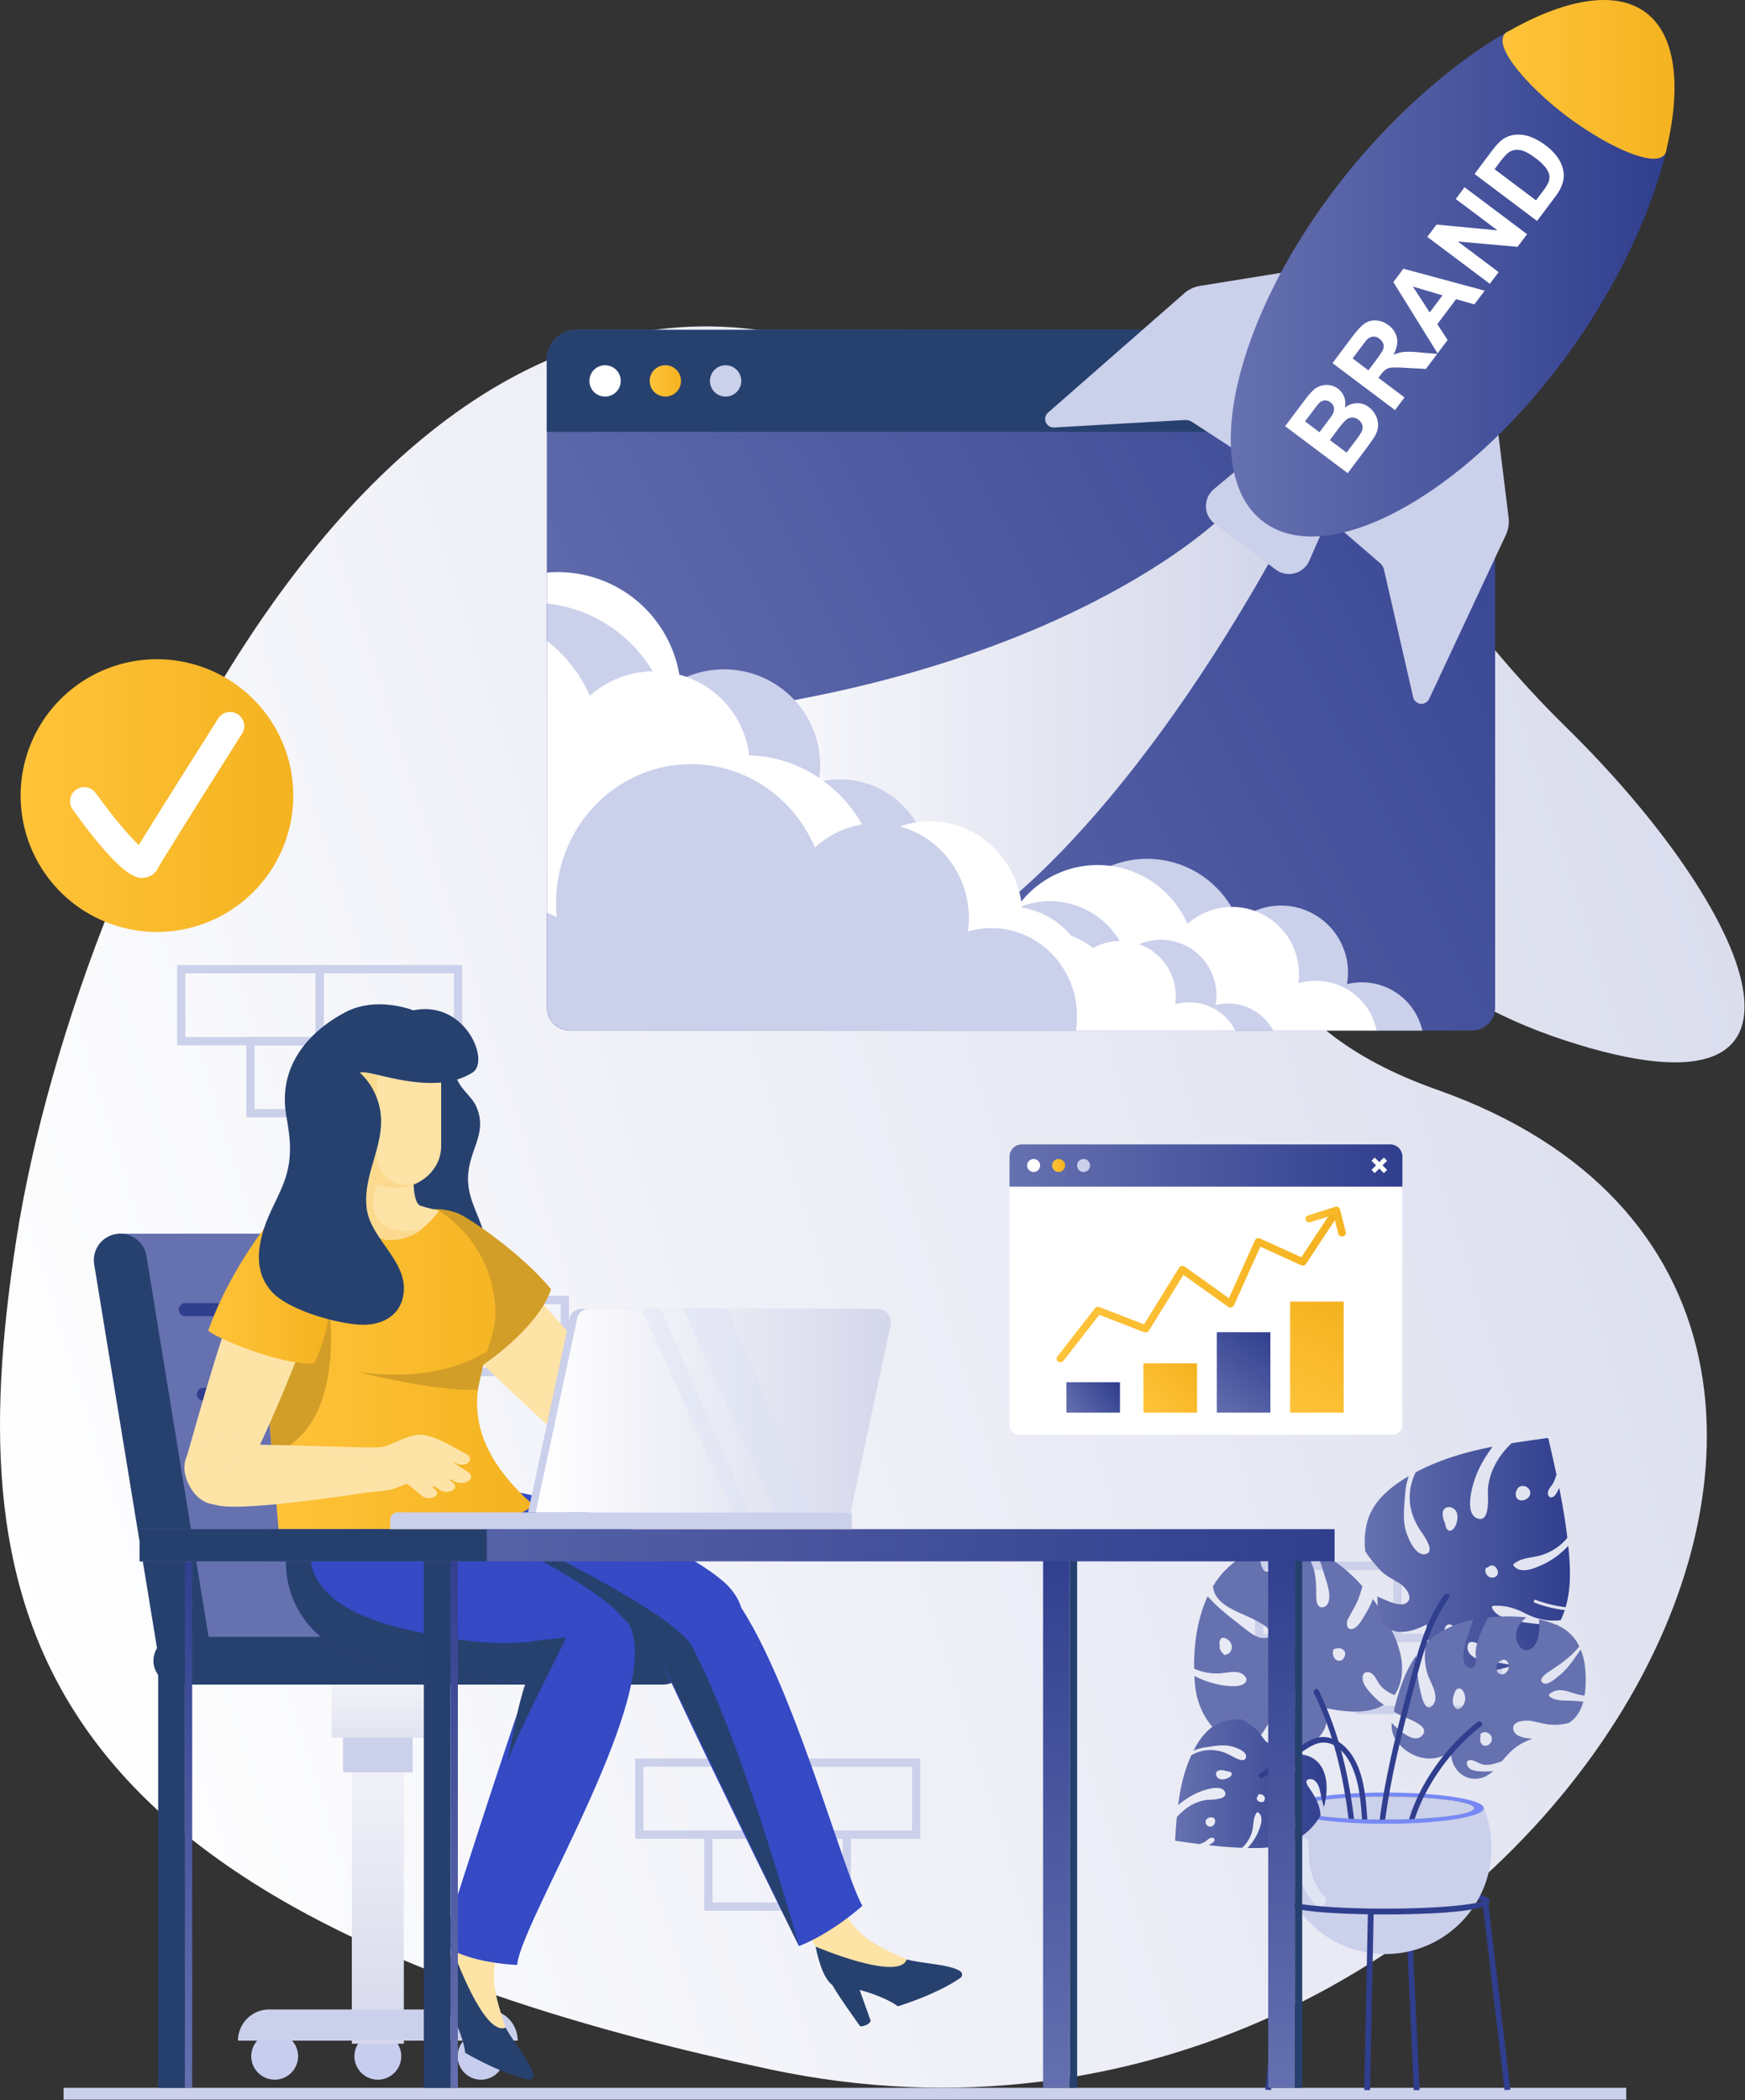 <svg xmlns="http://www.w3.org/2000/svg" width="1939" height="2333" fill="none"><rect width="100%" height="100%" fill="#333333" stroke="none"/><path d="M1807.03 2319.47H70.648v13.19H1807.03v-13.19Z" fill="#CBD0EB"></path><path d="M17.933 1378.44C86.735 931.961 474.554 107.84 1043.42 439.196c488.38 284.487 152.32 629.604 553.88 771.624 685.5 242.46 89.73 1264.71-741.769 1088.13-831.502-176.57-901.6-505.22-837.598-920.51Z" fill="url(#a)"></path><path d="M1396.79 585.962c-32.27 162.761 24.29 466.128 342.4 569.958 318.12 103.83 207.67-145.8 0-349.041-207.66-203.244-293.8-466.126-342.4-220.917Z" fill="url(#b)"></path><path d="M1557.4 1824.23h-162.86v-89.15h162.86v89.15Zm-153.71-9.18h144.56v-70.79h-144.56v70.79Z" fill="#CBD0EB"></path><path d="M1669.08 1904.24h-162.86v-89.15h162.86v89.15Zm-153.71-9.18h144.56v-70.87h-144.56v70.87ZM1155.28 1056.36H992.398v-89.146h162.882v89.146Zm-153.73-9.18h144.58v-70.789h-144.58v70.789ZM868.678 2042.76H705.812v-89.15h162.866v89.15Zm-153.715-9.18h144.564v-70.79H714.911l.052 70.79Z" fill="#CBD0EB"></path><path d="M1022.58 2042.76H859.699v-89.15h162.881v89.15Zm-153.73-9.18h144.58v-70.79H868.85v70.79Z" fill="#CBD0EB"></path><path d="M945.543 2122.76H782.664v-89.15h162.879v89.15Zm-153.728-9.18h144.577v-70.79H791.815v70.79ZM632.201 1528.86H469.336v-89.15h162.865v89.15Zm-153.714-9.18h144.564v-70.79H478.487v70.79Z" fill="#CBD0EB"></path><path d="M520.531 1608.87H357.652v-89.15h162.879v89.15Zm-153.728-9.18H511.38v-70.87H366.803v70.87ZM359.711 1161.32H196.832v-89.15h162.879v89.15Zm-153.728-9.18H350.56v-70.83H205.983v70.83Z" fill="#CBD0EB"></path><path d="M513.596 1161.32H350.73v-89.15h162.866v89.15Zm-153.715-9.18h144.564v-70.83H359.881v70.83Z" fill="#CBD0EB"></path><path d="M436.561 1241.32H273.695v-89.15h162.866v89.15Zm-153.715-9.18H427.41v-70.79H282.846v70.79Z" fill="#CBD0EB"></path><path d="m1570.98 2322.13 6.43-.13-9.16-198.44-6.41.14 9.14 198.43Z" fill="#303E8E"></path><path d="M1423.27 2112.16c0-13.62 88.79-14.67 116.02-14.67 27.23 0 116.01 1.05 116.01 14.67s-88.79 14.69-116.01 14.69c-27.21 0-116.02-1.07-116.02-14.69Zm116.02-8.26c-59.77 0-98.56 4.5-108.02 8.26 9.46 3.77 48.25 8.26 108.02 8.26 59.77 0 98.56-4.49 108.02-8.26-9.46-3.76-48.26-8.26-108.02-8.26Z" fill="#303E8E"></path><path d="M1648.87 2008.8a118.132 118.132 0 0 1-11.76 110.14 118.154 118.154 0 0 1-42.44 38.15 118.172 118.172 0 0 1-55.38 13.79c-19.31 0-38.33-4.74-55.38-13.79a118.154 118.154 0 0 1-42.44-38.15c-10.82-16-17.55-34.41-19.6-53.61-2.05-19.2.64-38.61 7.84-56.53h219.16Z" fill="#CBD0EB"></path><path d="M1429.71 2008.8c0 9.59 49.05 17.35 109.57 17.35 60.52 0 109.59-7.76 109.59-17.35 0-9.58-49.06-17.35-109.59-17.35s-109.57 7.77-109.57 17.35Z" fill="#7789F6"></path><path d="M1440.48 2008.8c0 7.1 44.24 12.84 98.8 12.84 54.57 0 98.81-5.74 98.81-12.84 0-7.09-44.24-12.83-98.81-12.83-54.56 0-98.8 5.74-98.8 12.83Z" fill="#5A6084"></path><path opacity=".42" d="M1440.43 2048.63c.28-8.83 14.03-8.87 13.77 0-.62 20.98 2.08 41.95 17.25 57.69 6.15 6.38-3.58 16.13-9.73 9.72-17.64-18.31-22.01-42.71-21.29-67.41Z" fill="#fff"></path><path d="M1539.29 2126.85c27.22 0 116.01-1.07 116.01-14.69h-6.41c-.01-.39.11-.78.36-1.08-3.94 3.93-44.25 9.34-109.96 9.34-65.7 0-106.08-5.42-109.96-9.34.24.3.37.69.35 1.08h-6.41c0 13.62 88.79 14.69 116.02 14.69Z" fill="#303E8E"></path><path d="m1671.85 2322.02 6.41-.45-24.51-207.72-6.41.45 24.51 207.72ZM1412.38 2322.04l20.52-206.91-6.4-.49-20.52 206.92 6.4.48ZM1522.34 2322.07l4.06-198.37-6.42-.14-4.05 198.38 6.41.13Z" fill="#303E8E"></path><path d="M1440.5 2008.82c0 5.24 23.75 9.67 57.96 11.67 1.99.11 4.03.23 6.16.3 2.87.17 5.74.3 8.73.35 1.94.11 3.93.17 5.98.22 4.47.12 9.05.18 13.74.19h6.14c9.18 0 18-.17 26.39-.46 2.12 0 4.23-.19 6.28-.24 38.48-1.77 66.11-6.45 66.11-12.09 0-5.1-23.05-9.55-56.38-11.61l-6.55-.35c-9.97-.53-20.7-.82-31.91-.88h-6.24c-6.81 0-13.44.11-19.83.3-2.05 0-3.99.17-5.99.22-3.34.13-6.55.3-9.86.47-2.04.07-4.1.24-6.09.3-32.41 2.22-54.64 6.56-54.64 11.61Z" fill="#CBD0EB"></path><path d="M1537.84 1893.93a56.988 56.988 0 0 1-11.32-9.34c-4.96-5.02-12.76-13.22-12.66-20.89.08-6.32 6.65-7.75 11.01-4.01 3.94 3.32 5.56 8.38 8.62 12.31 3.75 4.84 9.8 8.69 16.03 11.18 8.51-12.12 9.91-28.84 7.05-43.4-3.3-16.86-14.42-40.88-31.07-63.3a89.253 89.253 0 0 1-7.67 15.64c-3.13 5.25-8.17 15.1-14.16 17.23-6.35 2.24-7.64-3.63-6.68-8.42-.01-.26.05-.51.17-.75.1-.44.22-.88.38-1.31.12-.35.37-.65.71-.84 3.47-6.72 7.51-13.17 10.48-20.12 2.1-5.11 3.8-10.37 5.09-15.73-14.58-16.4-32.11-30.76-51.57-39.02 3.93 8.21 6.68 17.5 9.17 25.62 2.49 8.11 9.42 26.01 3.08 34.16-1.73 2.23-5.24 3.66-8.01 2.15-4.41-2.49-3.93-11.57-3.93-15.65-.18-9.95-.22-18.58-3.47-28.28-2.82-8.41-7.42-15.9-12.42-23.15a82.846 82.846 0 0 0-38.1-.24c3.84 3.44 6.86 7.66 7.65 12.6.74 4.6-2.07 15.2-8.11 15.55-7.86.47-8.49-17.97-9.46-25.21a102.36 102.36 0 0 0-21.74 10.95 94.532 94.532 0 0 0-29.26 30.98c.16.22.26.48.29.74 2.62 20.17 28.3 27.14 43.63 34.93 4.76 2.41 22.6 10.75 20.29 17.96-1.22 3.8-7.57 3.82-10.58 3.26-7.68-1.42-14.57-7.55-20.55-12.19-13.77-10.7-27.39-20.97-38.78-33.94-12.61 26.95-15.48 58.01-15.03 80.98.43-.17.89-.17 1.32 0a60.8 60.8 0 0 0 28.71 4.51c6.09-.56 12.41-1.99 18.55-1.1 5.24.75 13.26 7.07 7.44 12.23-4.95 4.42-16.02 3.36-22.06 2.62a105.254 105.254 0 0 1-33.73-10.75c.27 5.66.82 11.3 1.66 16.9a83.111 83.111 0 0 0 12.21 31.45 82.995 82.995 0 0 0 23.71 23.99 86.542 86.542 0 0 0 20.32 9.85c13.85-12 24.38-25.26 30.52-43.34 2.46-7.21 7.59-27.17 17.87-26.48 4.59.31 7.76 5.92 8.63 9.88 1.47 6.77-2.62 13.53-6.35 18.8-5.46 7.75-11.48 15.01-16.82 22.89-5.17 7.62-10.48 15.09-16.16 22.29 13.12 1.77 26.47.71 39.15-3.12 19.77-6.13 40.45-26.67 29.52-47.8 21.37 4.72 47.48 7.89 66.43-3.27Zm-174.36-56.12c-.29.07-.59.11-.88.13-.14.19-.32.35-.52.47s-.43.19-.66.21a1.66 1.66 0 0 1-1.29-.44c-.27-.28-.54-.58-.8-.88-2.1-1.31-3.41-4.08-4.05-6.56-.06-.22-.07-.45-.03-.68.04-.22.13-.44.25-.63-.29-1.29-.45-2.61-.48-3.93 0-3.09 1.42-6.56 5.09-5.93 2.18.51 4.17 1.65 5.71 3.28a11.45 11.45 0 0 1 2.94 5.9c.34 3.67-1.63 7.96-5.3 9.07l.02-.01Zm129.12 4.96c-.49.65-1.1 1.19-1.81 1.58-.71.39-1.49.63-2.29.7a5.72 5.72 0 0 1-2.39-.31c-.76-.27-1.45-.7-2.04-1.27-1.33-1.3-2.28-2.94-2.74-4.75-.46-1.8-.42-3.7.12-5.49.06-.25.19-.48.37-.67.19-.19.42-.32.67-.39l.13-.09c3.13-1.31 7.41-1.39 10.12.92 3.12 2.63 2.14 6.97-.16 9.8l.02-.03Z" fill="#6671B0"></path><path d="M1706.39 1777.4c10.74 4.06 21.93 6.79 33.33 8.11 6.29-21.73 5.32-45.37 2.9-68.01-8 8.15-16.74 15.23-27.65 20.31-9.1 4.26-24.75 11.43-32.88 1.95-.31-.31-.48-.73-.48-1.17 0-.44.17-.86.48-1.18 8.81-7.27 20.54-6.55 30.96-9.8 10.43-3.25 21.46-10.18 28.53-19.22-.22-1.89-.46-3.76-.69-5.63-2.1-16.72-5.01-33.33-8.33-49.81-.16.32-.3.64-.46.94-1.4 2.88-4.09 8.99-7.86 9.61-3.52.56-4.83-3.58-4.11-6.33 1.08-4.16 5.1-7.53 6.75-11.58 1.01-2.42 1.88-4.89 2.63-7.41-2.81-13.11-5.82-26.22-8.84-39.33-.12-.41-.4-.77-.78-.99-.38-.22-.83-.28-1.25-.17-12.99 1.79-26.12 3.62-39.2 5.75-14.25 14.02-24.41 30.52-26.08 51.07-.47 5.84 3.19 36.43-10.77 32.68-14.73-3.93-7.78-31.46-4.92-40.64 4.51-14.42 11.96-27.36 20.85-39.33-29.7 5.85-58.8 14.22-85.49 28.46-10.03 20.98-8.66 42.74 4.36 63.28 2.85 4.49 19.33 25.38 6.01 27.7-11.21 1.94-19.98-20.08-21.87-28.29-2.82-12.22-1.17-24.91-.32-37.2.42-7.23 1.81-14.37 4.15-21.23-.32.18-.65.34-.95.54-20.12 11.98-39.24 27.53-45.41 51.13a88.575 88.575 0 0 0-1.89 31.99 151 151 0 0 0 17.19 21.38c6.63 6.7 14.29 9.7 21.93 14.77 5.46 3.61 14.78 15 6.71 20.86-6.49 4.72-18.65-1.06-24.9-3.66-2.53-1.04-5-2.19-7.44-3.35-.99 63.87 54.64 30.82 54.64 31.11-.42 58.51 59.27 58.99 96.01 45.33-3.7-.69-7.38-1.31-11.09-1.98-7.32-1.2-14.78-1.62-22.04-3.07-7.87-1.57-18.92-6.55-17.29-16.63 1.39-8.71 12.73-1.67 16.87.63 14.28 7.86 30.99 15.14 47.62 14.29 1.78-1.06 3.52-2.17 5.24-3.36a103.44 103.44 0 0 0 30.9-34.48c-14.18-.23-28.33-1.5-42.33-3.8-10.15-1.77-26.22-4.48-31.11-15.1-.14-.26-.21-.54-.21-.83a1.678 1.678 0 0 1 .82-1.43c.25-.15.53-.23.82-.23 12.23-.91 23.84 2.37 34.61 7.98 12.95 6.73 26.22 9.65 40.18 7.87 1.63-3.41 3.06-6.92 4.29-10.49.08-.22.13-.43.19-.66-11.35-1.35-22.5-4.08-33.2-8.13-1.98-.74-1.13-3.98.87-3.22Zm-21.97-120.07c.02-.24.11-.46.24-.65.14-.19.32-.34.54-.43a6.392 6.392 0 0 1 5.66-5.24c7.76-1.2 13.11 7.95 6.71 13.28-2.48 2.04-6.19 3.29-9.33 2.2-3.9-1.43-4.36-5.61-3.82-9.16Zm-71.83 156.76a6.141 6.141 0 0 1-3.93 1.67c-1.47.08-2.91-.37-4.08-1.26-.2-.15-.35-.35-.45-.59-.09-.23-.12-.48-.09-.73s.13-.48.28-.68c.16-.2.36-.35.59-.45-.03-2.2.76-4.34 2.22-5.99a4.668 4.668 0 0 1 3.95-1.37c.72.09 1.41.34 2.02.75.6.4 1.11.93 1.47 1.56 1.51 2.49.05 5.42-1.98 7.09Zm6.67-125.58c-.62 3.94-2.49 9.64-6.37 11.54-4.65 2.28-6.55-3.5-7.08-6.96-.05-.24-.05-.49 0-.73a21.12 21.12 0 0 1-2.62-12.05c.76-5.92 6.64-7.44 11.43-4.63 4.57 2.61 5.41 8.11 4.64 12.83Zm43.96 62.03a7.071 7.071 0 0 1-3.83 2.01c-1.46.26-2.96.05-4.3-.6-3.55-1.54-4.98-5.24-4.49-8.92.04-.28.14-.55.3-.78.16-.24.37-.43.62-.57.24-.14.52-.22.8-.24.28-.01.56.03.82.14.47-.66 1.07-1.21 1.76-1.61.7-.4 1.48-.65 2.28-.73.8-.07 1.61.02 2.37.29.76.27 1.45.69 2.03 1.25 2.49 2.39 4.12 6.87 1.64 9.76Z" fill="url(#c)"></path><path d="M1424.16 2027.11a84.18 84.18 0 0 1 6.98 20.66c-14.08 5.07-29.79 5.65-44.91 5.24a59.85 59.85 0 0 0 12.13-18.51c2.37-5.98 6.37-16.23-.3-20.9-.23-.18-.51-.26-.8-.24-.29.01-.56.14-.76.35-4.39 5.95-3.34 13.34-5 20.1a38.126 38.126 0 0 1-11.35 19l-3.75-.14c-11.19-.5-22.29-1.51-33.43-2.77l.59-.32c1.85-1.04 5.77-3.06 5.99-5.47.23-2.41-2.62-2.86-4.39-2.27-2.71.88-4.74 3.61-7.34 4.85-1.56.75-3.15 1.43-4.77 2.02-8.84-1.1-17.65-2.35-26.45-3.59-.28-.05-.52-.21-.69-.44-.16-.24-.22-.53-.17-.81.55-8.29 1.13-16.69 1.91-25.08 8.59-9.71 19.04-16.96 32.56-19.06 3.85-.6 24.29.17 21.13-8.45-3.33-9.18-21.23-3.35-27.15-1.07a89.249 89.249 0 0 0-25.07 15.19c2.44-19.09 6.56-37.92 14.72-55.51 13.42-7.41 27.89-7.64 42.13-.45 3.1 1.58 17.73 10.95 18.63 2.4.76-7.18-14.27-11.61-19.79-12.39-8.22-1.16-16.52.51-24.64 1.67-4.77.63-9.43 1.87-13.87 3.69.11-.21.19-.41.3-.62 6.97-13.32 16.32-26.22 31.66-31.29a61.46 61.46 0 0 1 21.08-2.83 101.03 101.03 0 0 1 15.01 9.8c4.75 3.93 7.11 8.54 10.83 13.11 2.62 3.26 10.64 8.58 14.13 3.2 2.82-4.34-1.59-11.8-3.6-15.55-.83-1.55-1.7-3.04-2.63-4.53 42.26-3.85 23.06 33 23.25 32.99 38.72-3.23 41.95 34.49 34.66 58.42-.64-2.29-1.25-4.6-1.85-6.93-1.15-4.56-1.79-9.25-3.09-13.77-1.43-4.92-5.25-11.63-11.8-10.1-5.7 1.31-.49 8.13 1.22 10.63 5.91 8.64 11.52 18.86 11.8 29.41-.62 1.17-1.31 2.33-1.98 3.46a67.675 67.675 0 0 1-21.35 21.28 176.02 176.02 0 0 0-4.56-26.58c-1.66-6.33-4.22-16.37-11.48-18.9a1.148 1.148 0 0 0-1.08.07c-.16.11-.29.25-.38.41-.09.17-.14.35-.14.54.17 7.69 2.59 15.16 6.96 21.49a41.091 41.091 0 0 1 7.18 25.01 64.347 64.347 0 0 1-6.75 3.24c-.13.06-.27.11-.42.16a86.767 86.767 0 0 0-6.98-20.6c-.62-1.16-2.71-.46-2.13.78Zm-80.59-7.87a.97.97 0 0 0-.4.18c-.12.1-.22.22-.28.36-.88.2-1.68.69-2.26 1.38-.59.7-.93 1.56-.98 2.47-.4 4.97 5.92 7.95 9.18 3.58.67-.83 1.11-1.82 1.29-2.88.17-1.05.08-2.13-.28-3.14-1.11-2.37-3.92-2.45-6.24-1.92l-.03-.03Zm100.36-53.34c.61-.72.94-1.63.92-2.57-.02-.94-.39-1.84-1.04-2.52a.93.93 0 0 0-.41-.26.872.872 0 0 0-.48-.02c-.16.03-.31.1-.44.21a.94.94 0 0 0-.28.4c-1.44.09-2.81.69-3.85 1.7-.32.34-.55.76-.68 1.2-.12.45-.13.93-.04 1.38.1.46.3.89.6 1.25.29.36.67.64 1.1.82.84.3 1.75.31 2.59.02.84-.28 1.56-.84 2.04-1.59l-.03-.02Zm-82.84 10.56c2.56-.59 6.25-2.06 7.33-4.61 1.31-3.06-2.62-3.94-4.96-4.12-.16-.03-.32-.03-.48 0a14.52 14.52 0 0 0-8.1-1.02c-3.94.77-4.61 4.57-2.52 7.47 1.98 2.77 5.66 3.03 8.76 2.35l-.03-.07Zm43.2 24.68c.64-.7 1.05-1.59 1.15-2.53.1-.95-.11-1.9-.6-2.72a5.484 5.484 0 0 0-2.68-2.21 5.501 5.501 0 0 0-3.47-.17c-.18.03-.35.11-.49.22s-.26.26-.34.42c-.07.16-.11.34-.11.52 0 .19.04.36.13.53-.42.31-.76.71-.99 1.17-.24.46-.37.96-.38 1.48-.02.52.09 1.03.3 1.5.22.48.54.89.94 1.22 1.69 1.48 4.77 2.3 6.56.59l-.02-.02Z" fill="url(#d)"></path><path d="M1759.32 1890.34c-3.93-.23-7.87-.5-11.8-.81-7.94-.64-19.09.68-25.64-4.75-.21-.16-.38-.36-.5-.59-.11-.23-.18-.48-.2-.74-.01-.26.04-.52.13-.76.1-.24.25-.46.44-.63 12.31-10.37 25.81 1.05 38.97 1.58 1.43-9.84 1.67-19.83.7-29.73-.57-7.3-2.24-14.48-4.96-21.28-7.29 9.99-13.76 20.64-23.37 28.4-3.83 3.08-13.76 12.31-18.8 8.59-5.52-4.11 4.14-10.68 7.12-12.66 12.18-8.11 24.12-16 33.47-27.87a47.443 47.443 0 0 0-22.11-22.38c-7.31-3.45-15-6.02-22.91-7.65 1.78 12.37-.15 30.75-11.58 33.81-8.06 2.15-13.11-7.28-13.67-14.72-.63-8.66 4.93-16.41 11.62-21.3a195.324 195.324 0 0 0-36.27-.44c-2.15.16-4.33.39-6.56.62-.02.24-.1.48-.21.7-5.75 11.15-12.28 23.88-13.42 36.63-.42 4.74 1.56 10.98-.93 15.42-3.93 7.01-11.3 1.22-12.4-4.44-2-10.35 2.84-23.38 6.18-33.12 1.39-4.06 2.86-8.4 4.53-12.68-14.61 3-28.92 8.16-41.47 17.05a84.001 84.001 0 0 0-11.6 9.96c-1.59 12.58-1.1 25.29 3.51 36.71 3.32 8.15 12.61 23.49 3.55 32.02-6.24 5.86-9.92-5.32-11.22-10-4.06-14.62-5.78-30.35-6.43-45.88a136.868 136.868 0 0 0-15.36 29.85c-3.9 10.43-7.04 21.13-9.38 32.01 7.65 5.4 16.66 7.61 24.91 12.35 3.93 2.23 11.56 6.92 7.86 12.85-7.72 12.27-25.22-1.94-35.05-12.47-.82 9.91 2.43 17.79 9.33 24.91 14.96 15.54 38.37 20.55 56.56 6.48-.72 18.14 12.86 33.01 30.54 30.49 6.36-.89 11.63-4.09 16.29-8.36-4.11.44-8.24.59-12.37.47-5.24-.2-14.31-.63-16.45-6.95-2.06-6.08 3.47-6.42 7.34-4.94 4.79 1.83 7.87 4.47 13.31 4.57 6.12.14 12.18-1.83 18.04-4.16 6.64-7.95 13.11-15 22.53-19.91 3.64-1.85 7.39-3.5 11.21-4.92-7.42-.63-18.35-1.96-20.76-8.74-4.08-11.28 13.11-12.03 18.9-11.09 7.74 1.25 15.13 3.71 23.02 4.25 6.59.4 13.2-.32 19.55-2.11 1.31-.96 2.62-1.94 3.85-3.02 6.14-5.23 9.8-12.56 11.96-20.62Zm-139.35 8.27c-3.48-.11-5.15-4.31-5.54-7.47-.39-3.05.1-6.16 1.43-8.94-.03-.27 0-.54.09-.8.76-2.18 1.97-4.77 4.27-5.45.84-.18 1.71-.13 2.52.16.81.28 1.52.78 2.06 1.45 2.73 2.9 3.76 7.87 3.03 11.94-.66 3.66-3.79 9.26-7.86 9.11Zm43.54-41.95a9.28 9.28 0 0 1-.59-5.99c.48-2 1.61-3.79 3.21-5.09.27-.23.62-.37.97-.39 3.1-2.14 6.78-1.74 8.6 2.01.91 2.02 1.08 4.29.5 6.42-.59 2.14-1.89 4-3.69 5.28-.71.55-1.53.93-2.4 1.11a5.7 5.7 0 0 1-2.63-.04c-.87-.21-1.67-.61-2.36-1.18a5.876 5.876 0 0 1-1.61-2.09v-.04Zm-6.88 79.1c-2.18 3.61-7.16 5.15-10.02 2.01-2.24-2.46-2.34-6.12-1.15-9.28a1.579 1.579 0 0 1-.42-1.89c.1-.21.24-.4.42-.55 6.02-5.1 15.56 2.43 11.17 9.74v-.03Z" fill="#6671B0"></path><path d="M1565.67 2021.1c2.11 0 4.22-.18 6.28-.24 2.16-6.34 4.52-12.61 7.33-18.77.76-1.64 1.53-3.29 2.35-4.93a229.064 229.064 0 0 1 64.41-79.59c3.05-2.46-1.31-6.75-4.34-4.35a233.842 233.842 0 0 0-65.64 81.28c-.35.76-.71 1.52-1 2.28-3.68 7.88-6.82 16.01-9.39 24.32ZM1533.07 2021.55h6.15c1.11-8.56 2.46-17.12 3.93-25.63 2.53-14.78 5.5-29.51 8.74-44.12 6.92-30.85 15.08-61.41 23.29-91.97 8.03-29.86 16.66-59.59 35.08-84.93 2.34-3.16-2.99-6.22-5.25-3.06-17.71 24.29-26.57 52.62-34.37 81.36-9.27 34.09-18.35 68.28-25.87 102.77-2.87 13.25-5.57 26.57-7.86 39.95-1.44 8.56-2.74 17.12-3.84 25.63ZM1460.03 1881.13a348.57 348.57 0 0 1 19.94 50.32c.83 2.47 1.54 4.93 2.25 7.4 5.54 19.18 9.84 38.69 12.9 58.42 1.31 7.68 2.34 15.48 3.29 23.21 1.99.12 4.03.24 6.16.31-1.01-7.99-2.06-15.91-3.36-23.82a489.1 489.1 0 0 0-11.08-52.33c-.87-3.17-1.75-6.39-2.75-9.55a371.329 371.329 0 0 0-22.12-57.07c-1.65-3.58-6.93-.49-5.23 3.11Z" fill="#303E8E"></path><path d="M1403.25 1975.08c15.84-10.48 31.62-21.23 47.58-31.55 8.91-5.76 17.71-10.03 28.38-6.1 1.04.4 2.04.87 3 1.42 2.93 1.53 5.62 3.48 7.97 5.79 3.09 3.01 5.76 6.4 7.98 10.1 7.34 12.14 10.97 26.62 12.96 41.75 1.12 8.16 1.76 16.5 2.23 24.65 1.94.11 3.93.17 5.98.22-.53-8.2-1.12-16.71-2.22-25.09-2.62-20.77-8.15-40.82-21.47-54.5a44.275 44.275 0 0 0-8.21-6.68 34.365 34.365 0 0 0-7.46-3.64 29.01 29.01 0 0 0-20.34.29c-9.18 3.58-17.83 10.73-26.05 16.18-11.1 7.39-22.17 14.74-33.26 22.13-3.16 2.05-.24 7.16 2.93 5.03Z" fill="#303E8E"></path><path d="M325.874 882.746a151.495 151.495 0 0 1-92.487 140.654 151.49 151.49 0 0 1-87.466 9.26 151.567 151.567 0 0 1-77.868-40.902A151.489 151.489 0 0 1 89.34 758.513a151.485 151.485 0 0 1 83.985-26.125 151.473 151.473 0 0 1 152.548 150.358Z" fill="url(#e)"></path><path d="M156.637 975.29c-8.39-.446-26.783-7.617-76.247-76.523a15.733 15.733 0 0 1 25.512-18.354c15.942 22.221 36.446 47.353 48.31 58.484 21.802-35.817 84.612-134.942 87.667-139.74a15.735 15.735 0 0 1 9.868-7.685 15.724 15.724 0 0 1 12.356 1.943 15.735 15.735 0 0 1 6.93 16.73 15.713 15.713 0 0 1-2.633 5.819c-23.69 37.377-86.644 137.065-93.277 149.218a19.102 19.102 0 0 1-15.667 10.016c-.937.086-1.878.117-2.819.092Z" fill="#fff"></path><path d="M508.481 2284.44a26.004 26.004 0 0 0 16.086 24 25.943 25.943 0 0 0 15.027 1.47 26.018 26.018 0 0 0 13.307-7.13 26.056 26.056 0 0 0 7.105-13.33c.999-5.04.479-10.27-1.492-15.02a25.979 25.979 0 0 0-9.586-11.66 25.997 25.997 0 0 0-24.411-2.39 25.97 25.97 0 0 0-8.441 5.64 26.059 26.059 0 0 0-5.632 8.46 25.971 25.971 0 0 0-1.963 9.96ZM393.836 2284.44a26.012 26.012 0 0 0 4.403 14.44 25.995 25.995 0 0 0 11.681 9.56 25.935 25.935 0 0 0 15.025 1.47 26.022 26.022 0 0 0 20.414-20.45 25.998 25.998 0 0 0-1.486-15.02 26.045 26.045 0 0 0-9.58-11.67 26.062 26.062 0 0 0-14.447-4.38c-3.419 0-6.804.68-9.963 1.99a25.83 25.83 0 0 0-8.443 5.64 26.036 26.036 0 0 0-5.635 8.46 25.977 25.977 0 0 0-1.969 9.96ZM279.215 2284.44a26.008 26.008 0 0 0 16.087 24 25.94 25.94 0 0 0 15.026 1.47 26.02 26.02 0 0 0 13.308-7.13 26.055 26.055 0 0 0 7.104-13.33 26 26 0 0 0-11.078-26.68 25.994 25.994 0 0 0-24.411-2.39 25.965 25.965 0 0 0-8.44 5.64 26.027 26.027 0 0 0-7.596 18.42Z" fill="#C7CDEE"></path><path d="M390.952 2270.47h57.802v-629.94h-57.802v629.94Z" fill="url(#f)"></path><path d="M381.211 1969.01h77.297v-99.68h-77.297v99.68Z" fill="#CBD0EB"></path><path d="M368.586 1930.49h102.547v-99.69H368.586v99.69Z" fill="url(#g)"></path><path d="M264.453 2267.1h310.799a34.713 34.713 0 0 0-2.646-13.28 34.763 34.763 0 0 0-7.524-11.25 34.642 34.642 0 0 0-11.256-7.51 34.575 34.575 0 0 0-13.276-2.64H299.142a34.661 34.661 0 0 0-24.524 10.16 34.683 34.683 0 0 0-10.165 24.52Z" fill="#CBD0EB"></path><path d="m131.516 1370.57 3.841 22.72 71.423 437.28h315.479l-68.303-419.52a48.717 48.717 0 0 0-16.573-29.01 48.746 48.746 0 0 0-31.37-11.5l-274.497.03Z" fill="#6671B0"></path><path d="m135.305 1393.29 71.423 437.28h297.925l-64.436-396.8a48.635 48.635 0 0 0-16.587-28.98 48.659 48.659 0 0 0-31.369-11.45l-256.956-.05Z" fill="#6671B0"></path><path d="m175.843 1839.44 57.894-8.85-71.043-435.57a29.402 29.402 0 0 0-10.033-17.52 29.395 29.395 0 0 0-18.966-6.93c-4.282 0-8.512.93-12.394 2.74a29.374 29.374 0 0 0-15.988 18.94 29.413 29.413 0 0 0-.617 12.68l71.147 434.51ZM736.414 1871.53H368.535c-7.038 0-13.787-2.8-18.763-7.77a26.554 26.554 0 0 1-7.772-18.77 26.53 26.53 0 0 1 7.771-18.76 26.526 26.526 0 0 1 18.764-7.78h367.879c7.039 0 13.788 2.8 18.764 7.78a26.53 26.53 0 0 1 7.771 18.76c0 7.04-2.796 13.79-7.772 18.77a26.558 26.558 0 0 1-18.763 7.77Z" fill="#27416F"></path><path d="M412.255 1871.53H197.067a26.57 26.57 0 0 1-18.767-7.77 26.566 26.566 0 0 1-7.78-18.77 26.537 26.537 0 0 1 26.547-26.54h215.188a26.537 26.537 0 0 1 18.767 45.31 26.57 26.57 0 0 1-18.767 7.77Z" fill="#27416F"></path><path d="M205.849 1462.23h201.684c1.922 0 3.764-.76 5.123-2.12a7.27 7.27 0 0 0 2.127-5.13 7.28 7.28 0 0 0-2.123-5.13 7.295 7.295 0 0 0-5.127-2.13H205.849c-1.926 0-3.774.77-5.136 2.13a7.257 7.257 0 0 0-2.127 5.13 7.257 7.257 0 0 0 7.263 7.25ZM226.029 1556.21H427.7a7.273 7.273 0 0 0 7.263-7.27c0-1.92-.765-3.77-2.127-5.14a7.274 7.274 0 0 0-5.136-2.13H226.029c-1.928 0-3.775.77-5.137 2.13a7.297 7.297 0 0 0-2.126 5.14 7.263 7.263 0 0 0 7.263 7.27ZM246.189 1650.17h201.684a7.262 7.262 0 0 0 5.127-2.14 7.248 7.248 0 0 0 2.123-5.13c0-1.92-.764-3.77-2.123-5.13a7.253 7.253 0 0 0-5.127-2.13H246.189a7.278 7.278 0 0 0-7.263 7.26 7.263 7.263 0 0 0 7.263 7.27Z" fill="#303E8E"></path><path fill-rule="evenodd" clip-rule="evenodd" d="M905.176 2156.13s7.407 52.1 27.019 51.51c19.613-.59 52.44 11.51 65.472 21.25 0 0 42.043-12.55 69.393-31.46a4.5 4.5 0 0 0 1.46-1.69c.34-.67.51-1.42.49-2.18-.02-.75-.23-1.49-.61-2.15-.38-.65-.92-1.2-1.56-1.6-14.09-8.89-48.91-7.86-67.692-15.64-21.33-8.87-48.821-31.97-70.309-30.44-21.487 1.54-23.663 12.4-23.663 12.4Z" fill="#27416F"></path><path fill-rule="evenodd" clip-rule="evenodd" d="M955.821 2251.17s-29.616-41.05-32.159-48.51c-2.544-7.46 24.384-12.2 24.384-12.2l19.508 54.82s-2.504 5.61-11.733 5.89Z" fill="#27416F"></path><path fill-rule="evenodd" clip-rule="evenodd" d="M946.96 2137.39c-4.562-5.68-15.194-23.02-15.194-23.02l-36.813 28.3 11.576 20.05s92.295 39.16 100.951 14.14c-37.315-16.12-49.114-25.24-60.52-39.47Z" fill="#FEE3A7"></path><path fill-rule="evenodd" clip-rule="evenodd" d="M507.946 2163.25s-33.351 40.64-19.665 54.75c13.687 14.11 26.981 46.37 28.659 62.57 0 0 37.691 22.48 70.178 29.76.731.17 1.491.15 2.213-.05a4.625 4.625 0 0 0 1.923-1.1 4.57 4.57 0 0 0 1.173-1.88c.23-.71.28-1.47.144-2.21-2.989-16.4-27.347-41.3-34.295-60.42-7.866-21.73-9.466-57.6-25.145-72.37-15.68-14.78-25.185-9.05-25.185-9.05Z" fill="#27416F"></path><path fill-rule="evenodd" clip-rule="evenodd" d="M472.273 2264.82s10.2-49.59 13.936-56.48c3.737-6.9 25.486 9.69 25.486 9.69l-27.151 51.44s-5.82 1.95-12.271-4.65Z" fill="#27416F"></path><path fill-rule="evenodd" clip-rule="evenodd" d="M550.042 2181.28c1.101-7.2 6.673-26.76 6.673-26.76l-45.754-7.98-6.922 22.11s33.614 94.4 57.854 83.91c-13.332-38.39-14.604-53.24-11.851-71.28Z" fill="#FEE3A7"></path><path d="M537.926 1371.04c-6.555-24.79-21.278-42.72-17.135-71.32 3.933-26.82 20.884-43.72 7.866-71.63-3.461-7.38-13.005-15.92-17.371-22.78-7.315-11.52-9.177-24.35-20.858-32.12-18.236-12.09-42.057-1.32-61.355 1.31-4.601.63-6.646 6.3-5.781 10.2a383.51 383.51 0 0 1 8.836 76.89c-1.206 5.58-2.622 11.31-3.933 17.43-2.478 10.6-3.841 19.97-1.927 30.81 2.805 15.85 10.671 30.95 14.067 46.96 2.517 11.8 3.933 24.06 9.557 34.97 15.811 30.84 73.665 42.07 89.292 3.93 3.029-7.8.721-16.98-1.258-24.65Z" fill="#27416F"></path><path d="M470.032 1660.3c-62.731 28.49-14.801 138.7 66.167 167.32 80.967 28.62 171.57 10.71 241.984 16.26 20.006 1.57 71.109-34.48 33.575-78.96-37.534-44.48-256.996-143.11-341.726-104.62Z" fill="#354AC4"></path><path d="M789.903 1748.28c71.882 47.54 143.79 326.83 168.385 368.96 0 0-32.644 29.84-70.466 44.78 0 0-148.471-299.88-159.287-333.22-22.615-69.68 37.704-96.12 61.368-80.52Z" fill="#354AC4"></path><path d="M550.71 1696.9s196.65 91.89 218.046 131.8c23.899 44.73 65.838 145.34 119.065 333.32L734.106 1842.8l-116.941 25.82-125.306-131.9 58.851-39.82Z" fill="#27416F"></path><path d="M400.824 1843.33c67.438 23.87 141.129 23.35 207.807 25.79 8.849.34 17.528.69 26.128 1.12 4.418.27 8.771.53 13.11.87 20.045 1.47 78.201-33.14 40.641-77.69a96.39 96.39 0 0 0-11.891-11.28.275.275 0 0 0-.17-.1c-65.799-53.99-310.707-177.16-348.359-94.52a110.835 110.835 0 0 0-8.154 25.78c-9.662 48.96 12.389 105.8 80.888 130.03Z" fill="#354AC4"></path><path d="M594.576 1829.25c-.157.68-.446 1.49-.734 2.42-2.74 9.47-5.244 31.57-14.421 58.25-34.86 101.75-88.073 269.44-88.073 269.44 27.268 21.95 83.301 23.6 83.301 23.6 4.024-46.96 151.512-282.77 128.386-367.84a.294.294 0 0 0 0-.19 45.764 45.764 0 0 0-1.954-6.04c-7.721-19.23-50.211-36.97-80.6-16.96-10.907 7.19-20.215 19.06-25.905 37.32Z" fill="#354AC4"></path><path d="M400.821 1843.33c67.438 23.87 117.046 22.57 183.711 25-10.488 30.48-15.064 64.24-22.89 98.32-.866-15.61 69.482-148.32 67.293-147.81-4.077.96-24.214 2.62-28.291 3.29-50.959 8.42-102.18-1.13-152.181-12.68-47.301-10.84-115.88-37.92-101.983-99.55.944-3.94-3.133-6.07-5.912-5.14a3.281 3.281 0 0 0-1.792-.82 3.351 3.351 0 0 0-1.945.32 92.407 92.407 0 0 0-16.925 9.18c-9.636 48.82 12.415 105.66 80.915 129.89Z" fill="#27416F"></path><path d="M659.576 1621.08c34.204 8.48 140.474-14.42 165.58-16.31 30.284-2.24 44.574-36.2 13.713-37.5-29.812-1.31-168.359-22.14-186.057-18.22-31.963 7.05-36.027 61.39 6.764 72.03Z" fill="#FEE3A7"></path><path d="M824.157 1569.06c16.217 2.03 54.118-10.96 69.876-4.25 14.566 6.21 15.549 14.55 27.387 23.98 6.555 5.24 6.804 12 2.622 15.2 1.049 2.19 6.411 4.64 6.817 9.05.643 7.35-8.154 8.68-17.187.2-4.457-4.17 4.825 6.75 7.866 10.1 7.158 7.87-9.57 11.29-16.768 3.35-3.526-3.94-9.544-9.49-9.911-8.67-.21.51 3.933 6.23 5.349 7.87 5.939 7.08-10.488 9.5-16.466 2.34-4.68-5.58-19.114-17.12-24.765-22.55-1.14-.66-6.765 0-13.988-.19 1.861 3.66 6.135 6.02 9.898 8.65 2.871 2.01 4.549 5.15 1.993 8.04-2.754 3.09-6.883 2.03-10.331.68a90.82 90.82 0 0 1-13.241-6.56c-2.242-1.31-12.533-14.42-16.44-22.11-2.504-4.72.747-25.96 7.289-25.13ZM466.817 1437.34c18.459 35.66 139.057 143.24 161.253 163.87 26.797 24.91 83.602-3.55 70.925-34.54-11.222-27.44-142.008-171.74-160.48-184.54-33.299-23.08-94.824 10.58-71.698 55.21Z" fill="#FEE3A7"></path><path d="M527.07 1522.04c-39.815-37.52-71.869-91.12-82.121-110.63-24.371-46.39 16.388-81.19 63.806-63.52 9.597 3.58 68.88 42.35 103.569 84.36-13.87 42.95-77.493 87-85.254 89.79Z" fill="#D29E27"></path><path d="M685.416 1545.55s2.163 5.51 14.198 5.92c12.035.42 32.775 40.09 24.11 47.57-8.666 7.47-68.631 18.19-68.631 18.19l-12.835-4.62-16.309-13.38 32.775-44.36 26.692-9.32ZM815.991 1565.21l32.736 3.28-22.681 35.8-13.713 2.04-10.54-27.29 14.198-13.83Z" fill="#FEE3A7"></path><path d="M593.487 1672.38s-111.684 76.73-283.006 37.41c-4.352-51.01-8.128-92.03-10.776-127.26-3.71-49.82-5.074-88-2.452-126.59 1.662-23.4 4.647-46.7 8.941-69.77 7.604-41.61 60.49-46.96 70.794-47.89 10.305-.93 69.247-4.43 110.937 6.78 11.983 8.28 59.441 40.04 62.666 111.43 1.534 33.81-29.209 72.34-17.974 125.86 10.829 51.23 60.87 90.03 60.87 90.03Z" fill="url(#h)"></path><path d="M459.737 1298.74s-2.622 37.27 7.512 40.76c8.325 2.88 20.727 5.54 20.727 5.54s-51.443 77.66-112.523-7.17c0 0 18.223.23 23.873-7.13 5.651-7.35 9.177-43.76 6.319-67.78l54.092 35.78Z" fill="#FEE3A7"></path><path d="M399.328 1330.77c5.65-7.36 9.176-43.76 6.318-67.79l32.644 23.49c-6.437 5.77-16.23 21.91-15.915 22.93-8.482 15.97-13.281 38.4 3.29 50.68 12.743 9.45 29.668 8.98 45.322 4.38-20.976 15.67-56.727 27.24-95.467-26.56-.066 0 18.196.17 23.808-7.13Z" fill="#FBDA8F"></path><path d="M302.367 1615.74c-3.71-49.82-7.735-121.21-5.113-159.8l59.296-62.11s48.101 184.38-54.183 221.91Z" fill="#D29E27"></path><path d="M279.373 1405.28c-21.815 30.9-63.308 183.7-71.607 212.19-10.016 34.34 22.471 67.01 46.606 48.3 20.543-15.93 93.081-194.25 96.411-216.21 6.096-39.62-44.128-82.96-71.41-44.28Z" fill="#FEE3A7"></path><path d="M243.425 1672.76c33.431 5.93 153.387-13.11 176.186-16.31 27.439-3.79 32.932-48.84 4.142-48.3-27.793.52-187.014-6.56-202.484-1.98-27.924 8.36-19.678 59.13 22.156 66.59Z" fill="#FEE3A7"></path><path d="M231.453 1478.27c17.043-49.91 50.028-98 62.522-114.19 29.707-38.44 67.831-1.31 74.425 38.25 2.072 12.46 3.225 65.96-19.298 112.59-40.156 1.54-112.641-30.33-117.649-36.65Z" fill="url(#i)"></path><path d="M519.756 1635.17c-11.405-7.24-22.287-14.5-13.32-9.78 11.419 6.03 22.471-4.37 11.131-10.35-14.198-7.51-29.576-17.47-45.308-20.7-17.043-3.52-35.004 12.03-50.972 13.83-6.437.73-12.323 44.07-7.106 46.07 17.397 6.68 35.397-6.55 38.019-5.56 7.067 4.62 10.37 8.03 16.585 13.11 7.944 6.45 22.667-.36 14.775-6.76-5.008-4.08-2.754-5.83 4.549-.33 9.347 7.04 24.043-.94 14.775-7.86-3.933-2.95-4.615-5.25.93-1.72 11.236 7.04 27.112-2.83 15.942-9.95ZM215.776 1603.69l-6.87 21.99 53.646 9.24 2.465-24.19 5.886-18.56-55.127 11.52Z" fill="#FEE3A7"></path><path d="M412.162 1608.14s9.977.23 13.307-.7c3.33-.93 1.18 28.71 1.18 28.71l-.734 20-14.71 1.53s-15.063-11.8-11.025-23.99c4.038-12.19 11.982-25.55 11.982-25.55Z" fill="#FEE3A7"></path><path d="M378.103 1279c3.094 4.65 10.095 7.78 15.732 5.57 6.005-2.37 2.819-11.8.669-16.02-2.924-5.67-1.639-68.17-1.94-68.17-1.954-.97-20.124 13.74-20.583 16.46-1.193 6.85-13.595 32.46 6.122 62.16Z" fill="#161A21"></path><path d="M490.195 1159.88v113.53c0 25.54-22.575 46.25-50.421 46.25-27.845 0-50.421-20.71-50.421-46.25v-2.11s-25.892 5.64-25.892-22.71c0-28.34 16.283-24.38 16.283-24.38v-64.33h110.451Z" fill="#FEE3A7"></path><path d="M379.741 1224.21v-57.57h39.212V1285.63c0 17.12 16.571 31.03 33.785 30.44 5.1-.16 10.089-1.54 14.552-4.01a53.072 53.072 0 0 1-27.531 7.56c-27.846 0-50.421-20.71-50.421-46.25v-2.11s-25.893 5.64-25.893-22.71c0-28.34 16.296-24.34 16.296-24.34Z" fill="#FBDA8F"></path><path d="M540.732 1501.46c-17.043 11.04-64.134 34.09-143.423 22.67 0 0 90.459 22.83 133.722 19.66.039.11 3.028-16.56 9.701-42.33Z" fill="#D29E27"></path><path d="M525.002 1191.59c20.163-12.74-8.246-81-65.76-69.14 0 0-41.139-16.7-76.51 2.62-11.799 6.49-77.571 41.64-64.54 115.02 4.339 24.42 6.725 45.06-1.219 69.22-6.201 18.81-17.214 35.8-23.375 54.67-7.945 24.41-10.121 49.64 7.564 70.15 18.079 20.97 71.384 36.1 99.033 37.54 20.609 1.09 41.624-7.34 47.196-29.07 9.977-39.24-35.318-64.24-39.881-99.97-5.467-42.8 27.794-78.51 11.301-122.6a72.746 72.746 0 0 0-18.878-28.28c8.862-5.2 80.312 28.16 125.069-.16Z" fill="#27416F"></path><path d="M1409.17 2319.47h29.69v-590.68h-29.69v590.68Z" fill="url(#j)"></path><path d="M1446.99 1728.79h-8.13v590.68h8.13v-590.68Z" fill="#26406E"></path><path d="M1159.05 2319.47h29.7v-590.68h-29.7v590.68Z" fill="url(#k)"></path><path d="M1196.89 1728.79h-8.13v590.68h8.13v-590.68ZM470.947 2319.47h29.694v-590.68h-29.694v590.68Z" fill="#26406E"></path><path d="M508.757 1728.79h-8.128v590.68h8.128v-590.68Z" fill="url(#l)"></path><path d="M175.751 2319.47h29.694v-590.68h-29.694v590.68Z" fill="#26406E"></path><path d="M213.558 1728.79h-8.128v590.68h8.128v-590.68Z" fill="url(#m)"></path><path d="M155.129 1734.59H1482.99v-35.76H155.129v35.76Z" fill="url(#n)"></path><path d="M155.129 1734.59h385.867v-35.76H155.129v35.76Z" fill="#26406E"></path><path d="M1558.32 1284.97v298.26c0 2.83-1.12 5.54-3.13 7.55-2 2-4.71 3.13-7.54 3.13h-415.26c-1.4 0-2.79-.28-4.08-.82-1.3-.53-2.47-1.32-3.46-2.31-.99-1-1.78-2.17-2.31-3.47a10.57 10.57 0 0 1-.81-4.08v-298.24c0-1.79.35-3.56 1.03-5.22.69-1.65 1.69-3.15 2.95-4.42 1.26-1.26 2.77-2.27 4.42-2.95 1.65-.69 3.42-1.04 5.21-1.05h409.35c1.79 0 3.56.35 5.21 1.04 1.66.68 3.16 1.68 4.43 2.95 1.26 1.26 2.27 2.77 2.95 4.42.69 1.65 1.04 3.42 1.04 5.21Z" fill="#fff"></path><path d="M1558.32 1318.29h-436.57v-33.32c.01-3.61 1.45-7.07 4-9.63 2.56-2.55 6.02-3.99 9.64-3.99h409.33c1.79 0 3.56.35 5.22 1.04 1.65.68 3.16 1.68 4.42 2.95a13.627 13.627 0 0 1 4 9.63l-.04 33.32Z" fill="url(#o)"></path><path d="M1196.81 1294.81c0-1.43.42-2.82 1.21-4.01a7.237 7.237 0 0 1 7.41-3.06c1.39.27 2.68.96 3.69 1.97a7.202 7.202 0 0 1 1.97 3.69 7.21 7.21 0 0 1-7.07 8.62c-1.91 0-3.75-.76-5.1-2.11a7.239 7.239 0 0 1-2.11-5.1Z" fill="#CBD0EB"></path><path d="M1169.07 1294.81c0-1.43.42-2.82 1.22-4.01a7.158 7.158 0 0 1 3.23-2.65c1.32-.55 2.77-.69 4.17-.41 1.4.27 2.68.96 3.69 1.97a7.202 7.202 0 0 1 1.97 3.69 7.21 7.21 0 0 1-7.07 8.62c-1.91 0-3.75-.76-5.1-2.11a7.239 7.239 0 0 1-2.11-5.1Z" fill="url(#p)"></path><path d="M1141.33 1294.81c0-1.43.42-2.82 1.21-4.01a7.237 7.237 0 0 1 7.41-3.06c1.39.27 2.68.96 3.69 1.97a7.202 7.202 0 0 1 1.97 3.69c.28 1.4.14 2.85-.41 4.17a7.232 7.232 0 0 1-2.66 3.23 7.215 7.215 0 0 1-4 1.22c-1.91 0-3.75-.76-5.1-2.11a7.239 7.239 0 0 1-2.11-5.1ZM1523.96 1289.55l3.58-3.57 5.08 5.1 5.1-5.1 3.58 3.57-5.1 5.1 5.1 5.1-3.58 3.57-5.1-5.1-5.08 5.1-3.58-3.57 5.1-5.1-5.1-5.1Z" fill="#fff"></path><path d="M1330.1 1514.66h-59.53v54.74h59.53v-54.74Z" fill="url(#q)"></path><path d="M1244.49 1535.58h-59.53v33.83h59.53v-33.83Z" fill="url(#r)"></path><path d="M1411.62 1480.03h-59.53v89.37h59.53v-89.37Z" fill="url(#s)"></path><path d="M1493.12 1446.02h-59.53v123.38h59.53v-123.38Z" fill="url(#t)"></path><path d="M1178.61 1513.42c-1.01.08-2.02-.18-2.87-.74-.44-.29-.82-.67-1.11-1.11-.29-.45-.48-.95-.57-1.47-.08-.52-.05-1.06.08-1.57.14-.51.38-.99.71-1.41l41.82-53.67c.6-.73 1.42-1.25 2.34-1.48.91-.24 1.88-.18 2.76.17l49.49 19.14 38.87-62.93c.32-.5.74-.93 1.23-1.26.5-.34 1.06-.56 1.64-.66.59-.13 1.2-.13 1.79-.01.59.12 1.14.37 1.63.71l49.14 35.1 28.84-64.24c.24-.51.58-.97 1-1.35.42-.39.92-.68 1.45-.87 1.1-.38 2.31-.33 3.37.15l45.81 20.88 30.98-47c.63-.91 1.59-1.55 2.67-1.79 1.09-.24 2.22-.07 3.19.48.46.25.87.6 1.2 1.02.33.42.56.9.69 1.41a3.824 3.824 0 0 1-.5 3.04l-33.03 50.11a4.37 4.37 0 0 1-2.47 1.78c-1.01.29-2.09.2-3.05-.24l-45.23-20.62-29.3 65.13c-.26.58-.66 1.09-1.15 1.49-.49.4-1.07.69-1.69.83-.63.17-1.28.2-1.92.08a4.44 4.44 0 0 1-1.77-.73l-49.67-35.48-38.33 61.98c-.55.87-1.39 1.51-2.36 1.82-.98.32-2.03.28-2.98-.1l-49.82-19.28-39.84 51.13c-.37.45-.84.82-1.36 1.09-.52.26-1.09.42-1.68.47Z" fill="url(#u)"></path><path d="M1491.57 1373.66c-.98.11-1.96-.14-2.78-.68a4.23 4.23 0 0 1-1.7-2.32l-5.35-20.97-25.59 8.12c-1.04.36-2.18.29-3.18-.17-1-.46-1.78-1.29-2.18-2.32-.17-.51-.24-1.05-.19-1.58.04-.54.19-1.06.45-1.54a3.94 3.94 0 0 1 2.45-1.94l29.99-9.52c1.12-.35 2.34-.25 3.39.28.51.25.95.6 1.31 1.04.36.44.62.94.76 1.49l6.43 25.14c.12.53.13 1.07.03 1.6-.09.54-.3 1.04-.59 1.49a4.006 4.006 0 0 1-2.6 1.75c-.21.06-.43.1-.65.13Z" fill="url(#v)"></path><path d="M1661.36 399.394v719.736a25.774 25.774 0 0 1-7.56 18.22 25.81 25.81 0 0 1-18.21 7.56H633.379a25.747 25.747 0 0 1-18.199-7.57 25.765 25.765 0 0 1-7.535-18.21V399.394a32.889 32.889 0 0 1 32.866-32.906h987.939c4.33-.001 8.61.849 12.6 2.502a32.977 32.977 0 0 1 10.68 7.132 32.936 32.936 0 0 1 7.13 10.678 32.981 32.981 0 0 1 2.5 12.594Z" fill="url(#w)"></path><path d="M1661.35 479.824H607.633v-80.43a32.906 32.906 0 0 1 32.893-32.906h987.934c4.32 0 8.6.852 12.59 2.505a32.956 32.956 0 0 1 10.67 7.134 32.938 32.938 0 0 1 7.13 10.676 32.966 32.966 0 0 1 2.5 12.591v80.43Z" fill="#27416F"></path><path d="M788.879 423.189a17.403 17.403 0 0 1 10.742-16.074 17.402 17.402 0 0 1 23.719 12.688 17.394 17.394 0 0 1-17.077 20.783 17.398 17.398 0 0 1-17.384-17.397Z" fill="#CBD0EB"></path><path d="M721.914 423.189a17.408 17.408 0 0 1 20.803-17.089 17.405 17.405 0 0 1 13.683 13.682 17.399 17.399 0 0 1-.994 10.062 17.415 17.415 0 0 1-16.095 10.742 17.397 17.397 0 0 1-17.397-17.397Z" fill="url(#x)"></path><path d="M654.945 423.189a17.408 17.408 0 0 1 20.799-17.09 17.414 17.414 0 0 1 13.686 13.675 17.407 17.407 0 0 1-17.075 20.812 17.412 17.412 0 0 1-17.41-17.397ZM1578.43 410.459l8.61-8.613 12.31 12.297 12.31-12.297 8.6 8.613-12.29 12.31 12.29 12.297-8.6 8.614-12.31-12.297-12.31 12.297-8.61-8.614 12.31-12.297-12.31-12.31Z" fill="#fff"></path><path d="M1357.55 574.255S1180.57 751.24 754.676 796.404l89.043 144.865 259.251 73.181s140.28-93.999 306.46-387.781l-51.88-52.414Z" fill="url(#y)"></path><path d="m1417.52 632.752-67.68-50.84a24.544 24.544 0 0 1-7.08-8.397 24.547 24.547 0 0 1-.54-21.417 24.563 24.563 0 0 1 6.65-8.743l29.13-24.279a24.6 24.6 0 0 1 30.52-.761l53.75 40.366a24.638 24.638 0 0 1 9.03 13.417c1.41 5.36.97 11.04-1.25 16.12l-15.21 34.728a24.63 24.63 0 0 1-16.29 13.933 24.606 24.606 0 0 1-21.03-4.127ZM1651.2 370.932l25.12 204.136a35.225 35.225 0 0 1-3.07 19.272l-85.21 182.137a9.463 9.463 0 0 1-3.93 4.223 9.442 9.442 0 0 1-5.64 1.163 9.497 9.497 0 0 1-5.28-2.33 9.466 9.466 0 0 1-2.94-4.957l-32.33-141.47a14.199 14.199 0 0 0-4.22-7.276l-53.2-45.885a10.22 10.22 0 0 1-2.05-5.46c-.13-1.98.32-3.957 1.3-5.684l163.74-198.904c2.82-4.864 6.28-4.419 7.71 1.035ZM1536.58 284.826l-203.1 32.775a35.39 35.39 0 0 0-17.66 8.312l-151.23 132.476a9.466 9.466 0 0 0-2.98 4.943 9.436 9.436 0 0 0 .46 5.749 9.45 9.45 0 0 0 9.29 5.853l144.88-8.338c2.86-.162 5.7.542 8.16 2.019l58.86 38.334c1.85.716 3.87.871 5.81.447 1.94-.424 3.71-1.41 5.1-2.833l145.45-212.671c4-4.011 2.6-7.21-3.04-7.066Z" fill="#CBD0EB"></path><path d="M1734.5 403.904c-112.52 149.717-260.52 228.416-330.6 175.753-70.09-52.663-35.64-216.695 76.9-366.424 57.15-76.038 128.03-139.871 193.15-177.34a9.145 9.145 0 0 0-2.36 2.19c-10.33 13.74 21.19 54.8 70.33 91.77 49.15 36.97 97.36 55.731 107.68 41.952a9.064 9.064 0 0 0 1.53-3.238c.04.014.08.014.12 0-17.82 73.049-59.47 159.116-116.75 235.337Z" fill="url(#z)"></path><path d="M1849.6 171.778c-10.32 13.74-58.53-5.06-107.69-41.952-49.16-36.891-80.65-77.991-70.34-91.77 10.32-13.778 58.54 5.06 107.69 41.952 49.15 36.892 80.65 78.031 70.34 91.77Z" fill="#C1A461"></path><path d="M1851.17 168.541c-8.09 24.148-75.85-13.858-109.15-38.767-33.3-24.909-88.3-78.463-67.99-93.802 62.82-36.249 120.26-47.838 154.7-22.064 34.44 25.774 39.5 84.127 22.44 154.633Z" fill="url(#A)"></path><path d="m1428.02 473.479 20.85-27.767c3.01-4.181 6.32-8.125 9.93-11.799a22.037 22.037 0 0 1 8.36-5.105c3.14-1.05 6.47-1.38 9.76-.965 3.53.406 6.9 1.765 9.72 3.933a20.494 20.494 0 0 1 7 9.385c1.37 3.741 1.63 7.8.74 11.683a22.904 22.904 0 0 1 13.69-4.942 20.879 20.879 0 0 1 13.03 4.457 25.713 25.713 0 0 1 7.56 9.177 23.202 23.202 0 0 1 2.62 11.379 24.933 24.933 0 0 1-3.77 11.878c-1.5 2.535-5.57 8.294-12.23 17.279l-17.77 23.598-69.49-52.191Zm22.1-5.349 16.06 12.075 6.91-9.177c4.11-5.454 6.57-8.906 7.4-10.357a11.544 11.544 0 0 0 1.77-7.525 9.27 9.27 0 0 0-1.32-3.483 9.26 9.26 0 0 0-2.61-2.666 9.564 9.564 0 0 0-6.55-2.15c-2.49.311-4.78 1.54-6.41 3.448-1.2 1.276-4.26 5.209-9.18 11.799l-6.07 8.036Zm27.62 20.753 18.53 13.949 9.75-12.978a77.23 77.23 0 0 0 6.8-9.938 10.913 10.913 0 0 0 1.05-7.184 10.716 10.716 0 0 0-4.41-6.398 11.39 11.39 0 0 0-6.46-2.464c-2.31-.055-4.58.65-6.46 2.005-2.1 1.403-5.54 5.31-10.33 11.681l-8.47 11.327ZM1550.11 455.571l-69.48-52.165 22.19-29.524c5.58-7.42 10.26-12.345 14.03-14.775a19.937 19.937 0 0 1 12.72-3.08c4.82.424 9.42 2.247 13.23 5.244a23.179 23.179 0 0 1 9.46 14.289c1.09 5.612-.23 11.799-3.93 18.564a41.066 41.066 0 0 1 11.46-3.133 99.683 99.683 0 0 1 17.28.485l19.91 1.704-12.56 16.702-22.73-1.219a126.1 126.1 0 0 0-15.73-.275c-2.16.188-4.24.895-6.06 2.058a28.71 28.71 0 0 0-6.08 6.463l-2.14 2.845 29 21.776-10.57 14.041Zm-29.53-44.128 7.78-10.384c5.05-6.721 7.92-11.134 8.62-13.241a9.48 9.48 0 0 0 0-6.135 11.394 11.394 0 0 0-4.15-5.336 10.483 10.483 0 0 0-7.06-2.386 10.734 10.734 0 0 0-6.7 3.238c-1.01 1.023-3.63 4.375-7.87 10.056l-8.22 10.946 17.6 13.242ZM1649.76 322.897l-11.46 15.26-20.33-5.781-20.85 27.767 11.46 17.58-11.17 14.88-49.15-79.223 11.15-14.841 90.35 24.358Zm-46.88 5.244-32.96-9.793 18.73 28.737 14.23-18.944ZM1655.45 315.32l-69.49-52.178 10.24-13.647 67.76 6.423-46.37-34.82 9.78-13.11 69.48 52.178-10.57 14.067-66.33-5.939 45.29 34.021-9.79 13.005ZM1638.48 193.266l19.25-25.643c4.37-5.777 8.12-9.85 11.26-12.219a29.056 29.056 0 0 1 14.27-5.663c5.47-.557 11.01.083 16.21 1.874a64.305 64.305 0 0 1 18.13 10.056 57.277 57.277 0 0 1 13.18 13.241 37.97 37.97 0 0 1 6.68 16.65c.48 4.755-.16 9.556-1.84 14.027a53.668 53.668 0 0 1-7.87 13.517l-19.82 26.39-69.45-52.23Zm22.29-5.244 46 34.558 7.87-10.488a46.99 46.99 0 0 0 5.7-8.98 16.092 16.092 0 0 0 1.31-7.866 18.375 18.375 0 0 0-3.93-8.719 56.658 56.658 0 0 0-11.64-10.973c-5.39-4.038-9.86-6.66-13.45-7.866a19.91 19.91 0 0 0-9.72-1.075c-3.03.573-5.85 1.97-8.14 4.038a80.19 80.19 0 0 0-9.31 11.013l-4.69 6.358Z" fill="#fff"></path><mask id="B" style="mask-type:luminance" maskUnits="userSpaceOnUse" x="607" y="366" width="1055" height="779"><path d="M1661.36 399.394v719.736a25.774 25.774 0 0 1-7.56 18.22 25.81 25.81 0 0 1-18.21 7.56H633.379a25.747 25.747 0 0 1-18.199-7.57 25.765 25.765 0 0 1-7.535-18.21V399.394a32.889 32.889 0 0 1 32.866-32.906h987.939c4.33-.001 8.61.849 12.6 2.502a32.977 32.977 0 0 1 10.68 7.132 32.936 32.936 0 0 1 7.13 10.678 32.981 32.981 0 0 1 2.5 12.594Z" fill="#fff"></path></mask><g mask="url(#B)"><path d="M1515.64 1091.35c-6.38-.21-12.76.46-18.95 2.01.6-3.36.98-6.76 1.14-10.17a74.448 74.448 0 0 0-83.14-76.62 74.438 74.438 0 0 0-38.79 16.64 108.785 108.785 0 0 0-47.86-55.052 108.818 108.818 0 0 0-135.47 23.31 108.827 108.827 0 0 0-26.72 67.882c-.13 3.75-.07 7.46.16 11.12a77.373 77.373 0 0 0-33.31-9.64 77.547 77.547 0 0 0-34.18 5.87 77.501 77.501 0 0 0-28.19 20.2 77.55 77.55 0 0 0-16.54 30.48 77.394 77.394 0 0 0-1.58 34.64 77.544 77.544 0 0 0 13.7 31.86 77.471 77.471 0 0 0 26.23 22.68 77.565 77.565 0 0 0 33.51 8.96l391.99 13.93v-.34a68.972 68.972 0 0 0 46.24-21.98 68.943 68.943 0 0 0 18.34-47.8 68.935 68.935 0 0 0-19.66-47.28 68.988 68.988 0 0 0-46.83-20.7h-.09Z" fill="#CBD0EB"></path><path d="M1461.56 1089.68c-6.38-.01-12.73.87-18.87 2.62 2.12-15.1-.45-30.48-7.36-44.06a74.374 74.374 0 0 0-31.27-31.91 74.34 74.34 0 0 0-43.9-8.24 74.495 74.495 0 0 0-40.71 18.39 108.823 108.823 0 0 0-122.09-63.157 108.798 108.798 0 0 0-62.26 38.007 108.79 108.79 0 0 0-24.27 68.8c0 3.71.19 7.41.57 11.1a77.53 77.53 0 0 0-33.64-8.45 77.345 77.345 0 0 0-33.95 7.08 77.438 77.438 0 0 0-42.91 52.23 77.54 77.54 0 0 0-.35 34.68 77.495 77.495 0 0 0 14.83 31.36 77.48 77.48 0 0 0 60.83 29.49h392.17v-.34a69.007 69.007 0 0 0 45.8-23.46 69.007 69.007 0 0 0 16.81-48.63 68.98 68.98 0 0 0-69.41-65.57l-.02.06ZM789.637 792.694a126.877 126.877 0 0 0-34.898 3.697 136.978 136.978 0 0 0-66.107-142.287 136.98 136.98 0 0 0-156.344 13.127 200.466 200.466 0 0 0-386.745 66.56 207.916 207.916 0 0 0 .302 20.451 142.574 142.574 0 0 0-206.68 86.357 142.573 142.573 0 0 0 132.36 180.711l721.521 25.72v-.63a126.982 126.982 0 0 0 85.491-40.29 126.997 126.997 0 0 0-88.9-213.416Z" fill="#fff"></path><path d="M1366.48 1114.87c-5.3-.17-10.59.39-15.73 1.67 2.2-12.45.52-25.28-4.8-36.75a61.733 61.733 0 0 0-24.99-27.38 61.78 61.78 0 0 0-36.16-8.13 61.676 61.676 0 0 0-34.29 14.05 90.372 90.372 0 0 0-39.75-45.56 90.347 90.347 0 0 0-59.59-10.28 90.328 90.328 0 0 0-52.71 29.61 90.324 90.324 0 0 0-22.24 56.22c-.1 3.12-.05 6.18.15 9.18a64.205 64.205 0 0 0-55.99-3.11 64.137 64.137 0 0 0-23.376 16.75 64.27 64.27 0 0 0-13.724 25.28 64.263 64.263 0 0 0-1.316 28.74 64.278 64.278 0 0 0 11.357 26.43 64.31 64.31 0 0 0 21.749 18.82 64.245 64.245 0 0 0 27.79 7.44l325.13 11.56v-.27a57.232 57.232 0 0 0 38.42-18.21 57.26 57.26 0 0 0 15.25-39.69 57.292 57.292 0 0 0-16.34-39.26 57.26 57.26 0 0 0-38.91-17.15l.07.04Z" fill="#CBD0EB"></path><path d="M1321.59 1113.48c-5.32.01-10.62.75-15.73 2.22 1.29-8.76.67-17.7-1.82-26.2a61.181 61.181 0 0 0-12.6-23.03c-5.81-6.68-13-12.02-21.07-15.66a61.513 61.513 0 0 0-25.7-5.41 61.58 61.58 0 0 0-41.06 15.73 90.327 90.327 0 0 0-41.35-44.02 90.36 90.36 0 0 0-59.85-8.12 90.32 90.32 0 0 0-51.59 31.41 90.394 90.394 0 0 0-20.26 56.9c0 3.11.15 6.17.46 9.18a64.343 64.343 0 0 0-27.9-7 64.344 64.344 0 0 0-28.161 5.88 64.157 64.157 0 0 0-22.771 17.58 64.202 64.202 0 0 0-12.815 25.75 64.26 64.26 0 0 0 12.004 54.78 64.206 64.206 0 0 0 22.412 18.03 64.36 64.36 0 0 0 28.031 6.45h325.39v-.29a57.22 57.22 0 0 0 51.42-59.76 57.185 57.185 0 0 0-17.66-38.59 57.18 57.18 0 0 0-39.39-15.81l.01-.02Z" fill="#fff"></path><path d="M936.811 865.953a99.205 99.205 0 0 0-27.19 2.884 108.657 108.657 0 0 0 1.639-14.526 106.785 106.785 0 0 0-119.294-109.95 106.787 106.787 0 0 0-55.659 23.909 156.194 156.194 0 0 0-270.301-36.054 156.189 156.189 0 0 0-30.783 103.741 111.074 111.074 0 0 0-96.809-5.405 111.068 111.068 0 0 0-9.165 200.618 111.16 111.16 0 0 0 48.054 12.86l562.222 20.04v-.5a98.978 98.978 0 0 0 66.345-31.53 98.969 98.969 0 0 0 26.32-68.574 98.928 98.928 0 0 0-28.21-67.823 98.926 98.926 0 0 0-67.182-29.69h.013Z" fill="#CBD0EB"></path><path d="M859.24 863.554a98.638 98.638 0 0 0-27.072 3.867 106.121 106.121 0 0 0-24.937-85.107 106.108 106.108 0 0 0-80.848-36.449 106.406 106.406 0 0 0-71.004 27.164 156.177 156.177 0 0 0-264.309-35.956 156.184 156.184 0 0 0-34.979 98.491c0 5.375.289 10.684.813 15.915a111.089 111.089 0 0 0-97.002-2.034 111.087 111.087 0 0 0-61.599 74.96 111.078 111.078 0 0 0 20.799 94.765 110.99 110.99 0 0 0 38.805 31.18 111.1 111.1 0 0 0 48.524 11.1h562.563v-.49a98.952 98.952 0 0 0 65.171-33.87 98.943 98.943 0 0 0-74.925-163.523v-.013Z" fill="#fff"></path><path d="M1160.55 1033.49c-8.81-.3-17.61.66-26.15 2.84.85-4.77 1.38-9.58 1.59-14.42 2.01-58.367-42.33-107.359-99.07-109.443a100.498 100.498 0 0 0-69.143 24.332c-21.291-55.338-72.8-95.349-134.299-97.604-82.869-3.042-152.443 63.623-155.38 148.838a159.284 159.284 0 0 0 .223 15.727 104.103 104.103 0 0 0-48.088-13.839c-58.995-2.151-108.445 45.269-110.543 105.929-2.098 60.66 43.997 111.59 102.953 113.74l540.507 19.78v-.48c48.29-3.08 87.32-43.42 89.07-94.2 1.88-53.93-39.13-99.28-91.67-101.2Z" fill="#fff"></path><path d="M1101.55 1031.1c-8.81.03-17.57 1.31-26.02 3.8.67-4.78 1.03-9.59 1.07-14.42 0-58.405-46.01-105.758-102.779-105.758a100.626 100.626 0 0 0-68.251 26.849c-23.191-54.524-76.038-92.622-137.589-92.622-82.934-.052-150.083 69.103-150.083 154.421 0 5.32.257 10.57.773 15.73a103.953 103.953 0 0 0-48.507-12.07c-58.995 0-106.82 49.2-106.82 109.9s47.825 109.92 106.82 109.92h540.856v-.49c48.14-4.85 85.75-46.59 85.75-97.39-.09-54.04-42.67-97.87-95.22-97.87Z" fill="#CBD0EB"></path></g><path d="M946.486 1680.28H595.27v18.55h351.216v-18.55ZM595.269 1698.83h-161.66v-10.49a8.106 8.106 0 0 1 4.99-7.49 8.041 8.041 0 0 1 3.099-.62h153.571v18.6Z" fill="#CBD0EB"></path><path d="M936.589 1680.24H586.762l46.068-215.37a13.15 13.15 0 0 1 4.409-7.65 13.091 13.091 0 0 1 8.256-3.11h315.046c12.507 0 21.762 12.36 18.996 25.31l-42.948 200.82Z" fill="#CBD0EB"></path><path d="M945.097 1680.24H595.27l46.055-215.37a13.21 13.21 0 0 1 4.423-7.63 13.19 13.19 0 0 1 8.241-3.13h321.68c9.177 0 15.863 8.99 13.844 18.43l-44.416 207.7Z" fill="url(#C)"></path><path opacity=".34" d="m807.759 1454.15 98.521 226.13h-45.072l-102.192-226.13h48.743ZM734.133 1454.15l98.508 226.13h-17.554l-102.192-226.13h21.238Z" fill="#DBDFF5"></path><defs><linearGradient id="a" x1="-32.868" y1="1651.98" x2="2267.95" y2="924.685" gradientUnits="userSpaceOnUse"><stop stop-color="#fff"></stop><stop offset="1" stop-color="#D4D7EA"></stop></linearGradient><linearGradient id="b" x1="-113.891" y1="1395.73" x2="2186.95" y2="668.424" gradientUnits="userSpaceOnUse"><stop stop-color="#fff"></stop><stop offset="1" stop-color="#D4D7EA"></stop></linearGradient><linearGradient id="c" x1="1516.47" y1="1727.49" x2="1744.48" y2="1727.49" gradientUnits="userSpaceOnUse"><stop stop-color="#6671B0"></stop><stop offset="1" stop-color="#303E8E"></stop></linearGradient><linearGradient id="d" x1="1305.75" y1="1981.6" x2="1474.15" y2="1981.6" gradientUnits="userSpaceOnUse"><stop stop-color="#6671B0"></stop><stop offset="1" stop-color="#303E8E"></stop></linearGradient><linearGradient id="e" x1="22.902" y1="883.808" x2="325.874" y2="883.808" gradientUnits="userSpaceOnUse"><stop stop-color="#FFC33A"></stop><stop offset="1" stop-color="#F4B320"></stop></linearGradient><linearGradient id="f" x1="419.859" y1="1809.98" x2="419.859" y2="2285.73" gradientUnits="userSpaceOnUse"><stop stop-color="#fff"></stop><stop offset="1" stop-color="#D4D7EA"></stop></linearGradient><linearGradient id="g" x1="419.847" y1="1825.23" x2="419.847" y2="1976.24" gradientUnits="userSpaceOnUse"><stop stop-color="#fff"></stop><stop offset="1" stop-color="#D4D7EA"></stop></linearGradient><linearGradient id="h" x1="295.89" y1="1529.03" x2="593.487" y2="1529.03" gradientUnits="userSpaceOnUse"><stop stop-color="#FFC33A"></stop><stop offset="1" stop-color="#F4B320"></stop></linearGradient><linearGradient id="i" x1="231.453" y1="1431.44" x2="369.423" y2="1431.44" gradientUnits="userSpaceOnUse"><stop stop-color="#FFC33A"></stop><stop offset="1" stop-color="#F4B320"></stop></linearGradient><linearGradient id="j" x1="1424.01" y1="2334.48" x2="1424.01" y2="1713.82" gradientUnits="userSpaceOnUse"><stop stop-color="#6671B0"></stop><stop offset="1" stop-color="#303E8E"></stop></linearGradient><linearGradient id="k" x1="1173.91" y1="2334.48" x2="1173.91" y2="1713.82" gradientUnits="userSpaceOnUse"><stop stop-color="#6671B0"></stop><stop offset="1" stop-color="#303E8E"></stop></linearGradient><linearGradient id="l" x1="504.706" y1="2334.48" x2="504.706" y2="1713.82" gradientUnits="userSpaceOnUse"><stop stop-color="#6671B0"></stop><stop offset="1" stop-color="#303E8E"></stop></linearGradient><linearGradient id="m" x1="209.507" y1="2334.48" x2="209.507" y2="1713.82" gradientUnits="userSpaceOnUse"><stop stop-color="#6671B0"></stop><stop offset="1" stop-color="#303E8E"></stop></linearGradient><linearGradient id="n" x1="155.129" y1="1716.71" x2="1482.99" y2="1716.71" gradientUnits="userSpaceOnUse"><stop stop-color="#6671B0"></stop><stop offset="1" stop-color="#303E8E"></stop></linearGradient><linearGradient id="o" x1="1121.71" y1="1294.82" x2="1558.32" y2="1294.82" gradientUnits="userSpaceOnUse"><stop stop-color="#6671B0"></stop><stop offset="1" stop-color="#303E8E"></stop></linearGradient><linearGradient id="p" x1="1169.07" y1="1294.82" x2="1183.49" y2="1294.82" gradientUnits="userSpaceOnUse"><stop stop-color="#FFC33A"></stop><stop offset="1" stop-color="#F4B320"></stop></linearGradient><linearGradient id="q" x1="1271.04" y1="1570.16" x2="1328.22" y2="1515.27" gradientUnits="userSpaceOnUse"><stop stop-color="#FFC33A"></stop><stop offset="1" stop-color="#F4B320"></stop></linearGradient><linearGradient id="r" x1="1185.94" y1="1572.88" x2="1240.83" y2="1534" gradientUnits="userSpaceOnUse"><stop stop-color="#6671B0"></stop><stop offset="1" stop-color="#303E8E"></stop></linearGradient><linearGradient id="s" x1="1347.58" y1="1574.61" x2="1412.76" y2="1479.7" gradientUnits="userSpaceOnUse"><stop stop-color="#6671B0"></stop><stop offset="1" stop-color="#303E8E"></stop></linearGradient><linearGradient id="t" x1="1427.07" y1="1577.71" x2="1492.26" y2="1451.93" gradientUnits="userSpaceOnUse"><stop stop-color="#FFC33A"></stop><stop offset="1" stop-color="#F4B320"></stop></linearGradient><linearGradient id="u" x1="1174.02" y1="1430.64" x2="1484.95" y2="1430.64" gradientUnits="userSpaceOnUse"><stop stop-color="#FFC33A"></stop><stop offset="1" stop-color="#F4B320"></stop></linearGradient><linearGradient id="v" x1="1450.57" y1="1357.12" x2="1495.49" y2="1357.12" gradientUnits="userSpaceOnUse"><stop stop-color="#FFC33A"></stop><stop offset="1" stop-color="#F4B320"></stop></linearGradient><linearGradient id="w" x1="576.285" y1="1044.07" x2="1875.36" y2="376.242" gradientUnits="userSpaceOnUse"><stop stop-color="#6671B0"></stop><stop offset="1" stop-color="#303E8E"></stop></linearGradient><linearGradient id="x" x1="721.914" y1="423.176" x2="756.721" y2="423.176" gradientUnits="userSpaceOnUse"><stop stop-color="#FFC33A"></stop><stop offset="1" stop-color="#F4B320"></stop></linearGradient><linearGradient id="y" x1="754.676" y1="794.346" x2="1409.38" y2="794.346" gradientUnits="userSpaceOnUse"><stop stop-color="#fff"></stop><stop offset="1" stop-color="#D4D7EA"></stop></linearGradient><linearGradient id="z" x1="1367.59" y1="315.949" x2="1851.25" y2="315.949" gradientUnits="userSpaceOnUse"><stop stop-color="#6671B0"></stop><stop offset="1" stop-color="#303E8E"></stop></linearGradient><linearGradient id="A" x1="1669.65" y1="88.124" x2="1860.66" y2="88.124" gradientUnits="userSpaceOnUse"><stop stop-color="#FFC33A"></stop><stop offset="1" stop-color="#F4B320"></stop></linearGradient><linearGradient id="C" x1="595.27" y1="1567.22" x2="989.867" y2="1567.22" gradientUnits="userSpaceOnUse"><stop stop-color="#fff"></stop><stop offset="1" stop-color="#D4D7EA"></stop></linearGradient></defs></svg>
